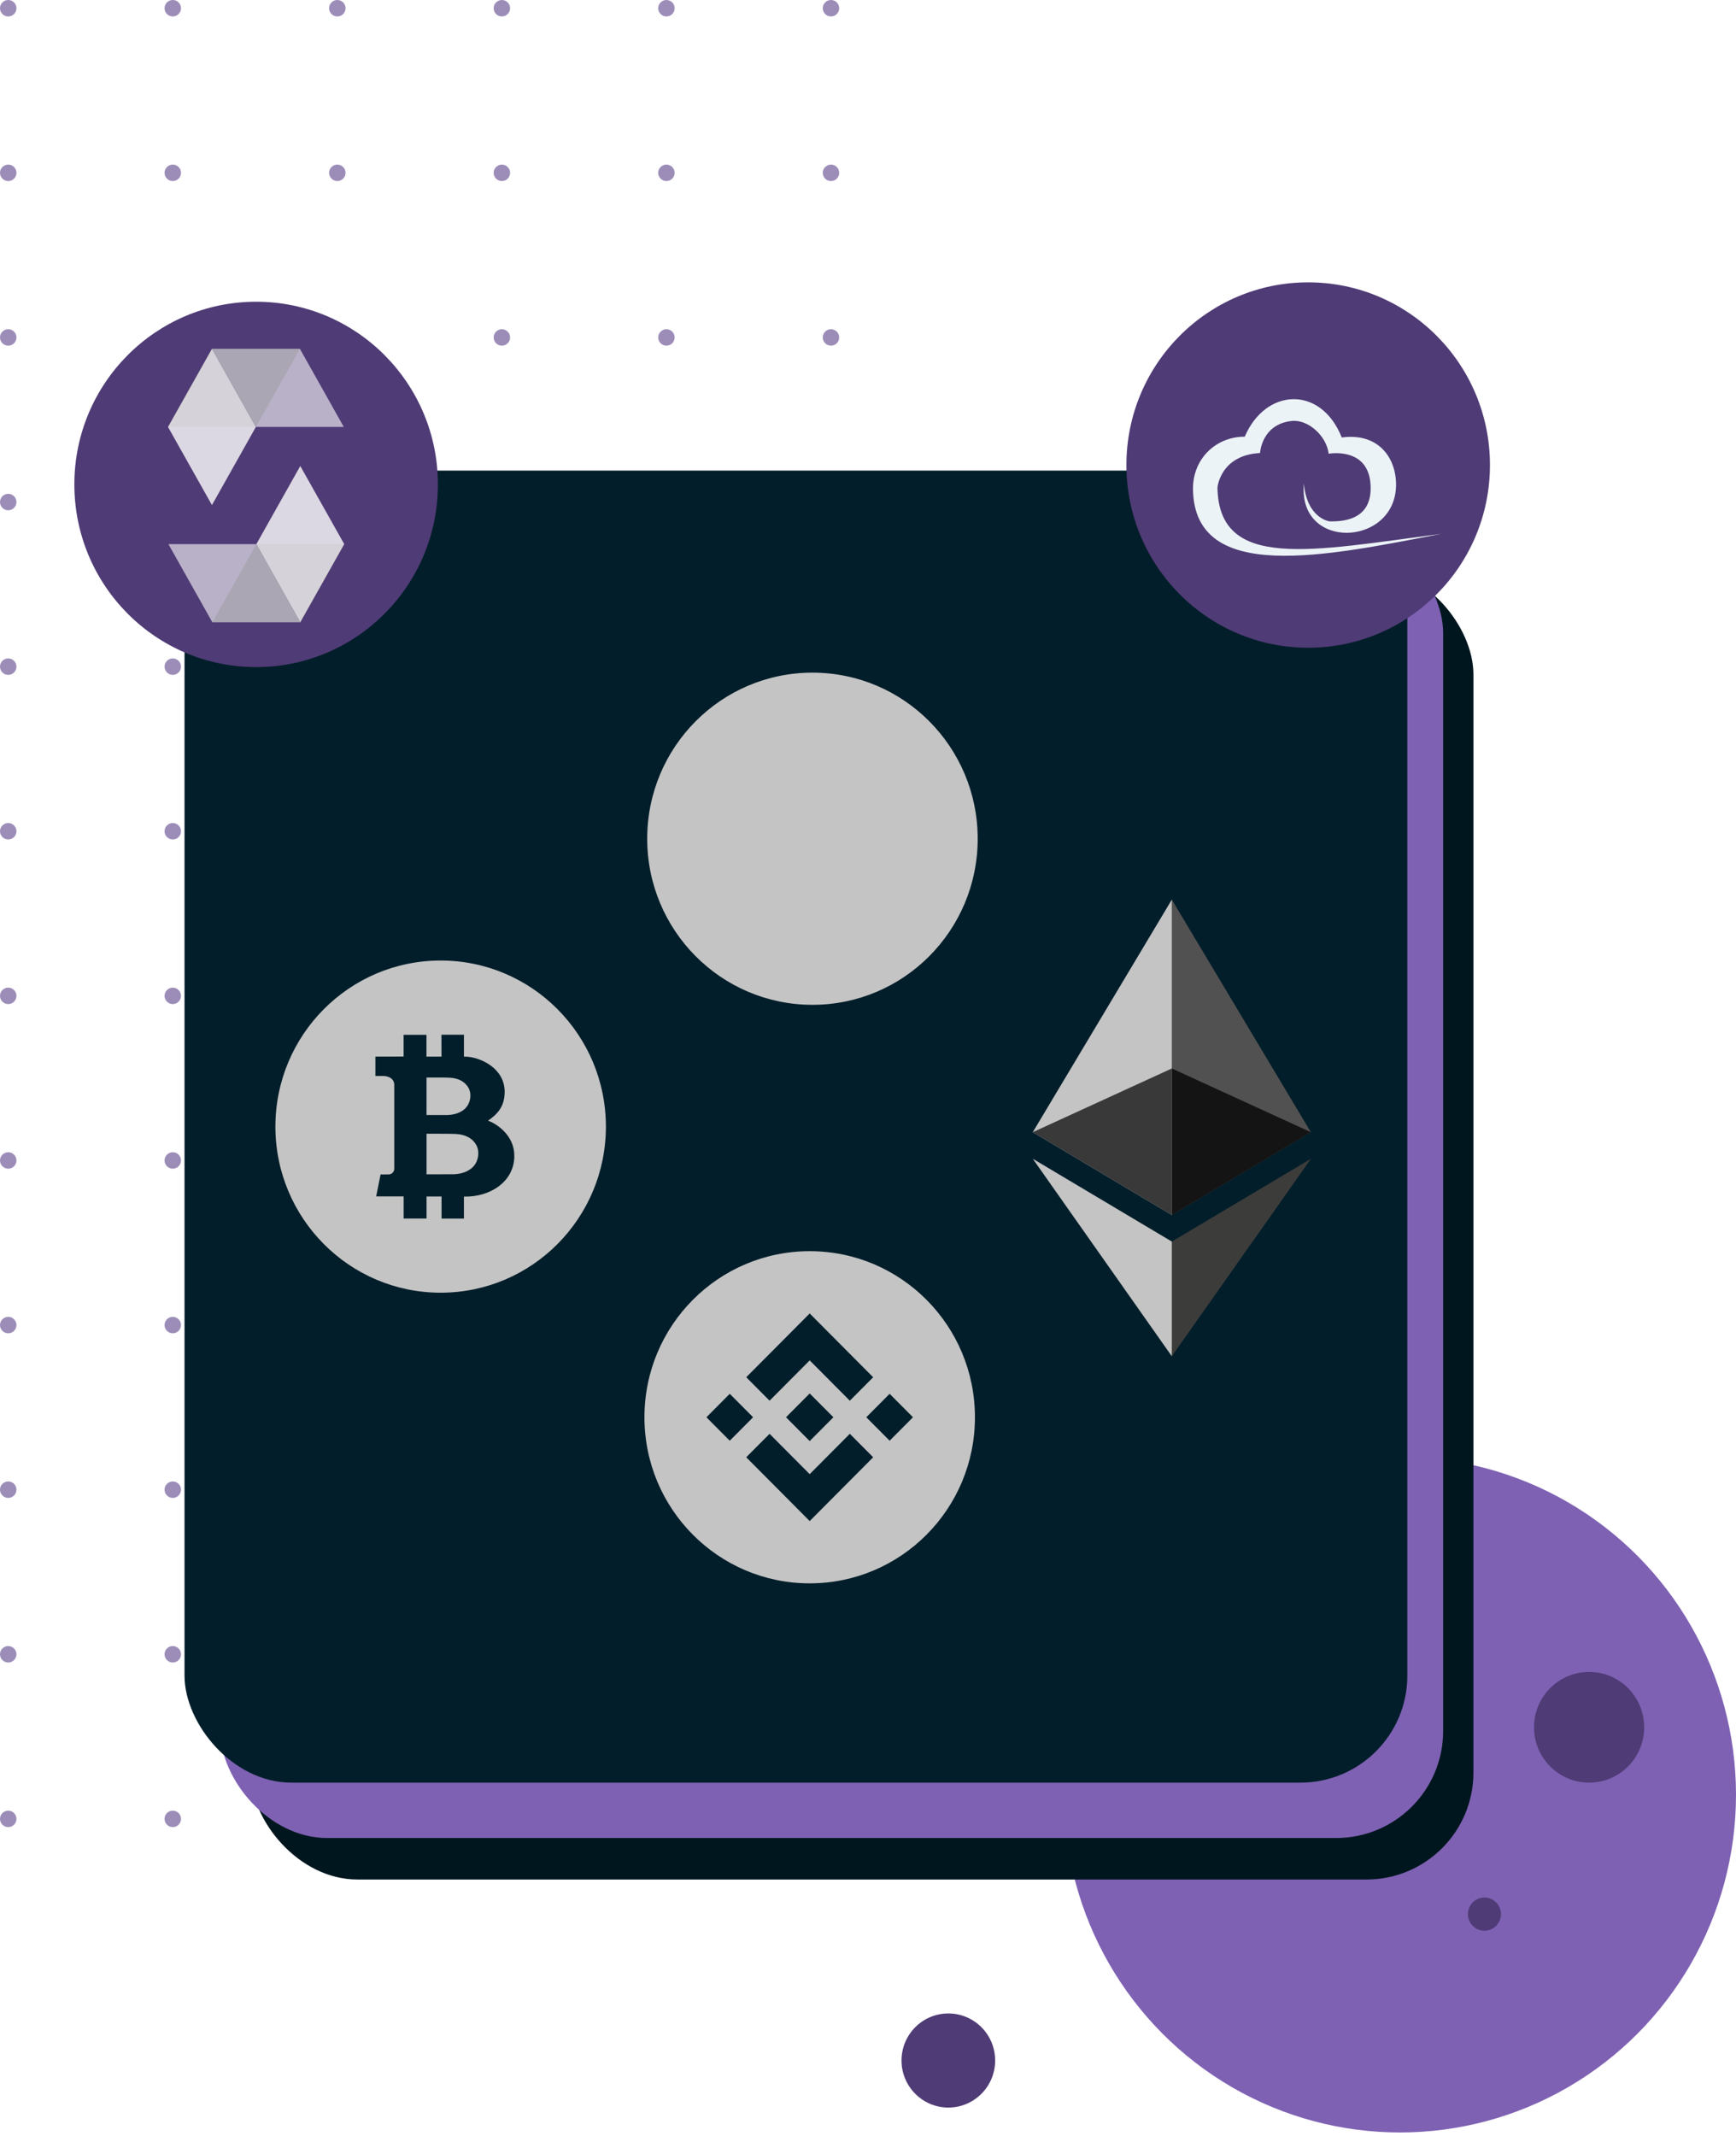 <svg width="422" height="519" viewBox="0 0 422 519" fill="none" xmlns="http://www.w3.org/2000/svg">
<circle cx="2" cy="2" r="2" fill="#9C8DB8"/>
<circle cx="42" cy="2" r="2" fill="#9C8DB8"/>
<circle cx="82" cy="2" r="2" fill="#9C8DB8"/>
<circle cx="122" cy="2" r="2" fill="#9C8DB8"/>
<circle cx="162" cy="2" r="2" fill="#9C8DB8"/>
<circle cx="202" cy="2" r="2" fill="#9C8DB8"/>
<circle cx="2" cy="42" r="2" fill="#9C8DB8"/>
<circle cx="42" cy="42" r="2" fill="#9C8DB8"/>
<circle cx="82" cy="42" r="2" fill="#9C8DB8"/>
<circle cx="122" cy="42" r="2" fill="#9C8DB8"/>
<circle cx="162" cy="42" r="2" fill="#9C8DB8"/>
<circle cx="202" cy="42" r="2" fill="#9C8DB8"/>
<circle cx="2" cy="82" r="2" fill="#9C8DB8"/>
<circle cx="42" cy="82" r="2" fill="#9C8DB8"/>
<circle cx="82" cy="82" r="2" fill="#9C8DB8"/>
<circle cx="122" cy="82" r="2" fill="#9C8DB8"/>
<circle cx="162" cy="82" r="2" fill="#9C8DB8"/>
<circle cx="202" cy="82" r="2" fill="#9C8DB8"/>
<circle cx="2" cy="122" r="2" fill="#9C8DB8"/>
<circle cx="42" cy="122" r="2" fill="#9C8DB8"/>
<circle cx="82" cy="122" r="2" fill="#9C8DB8"/>
<circle cx="122" cy="122" r="2" fill="#9C8DB8"/>
<circle cx="162" cy="122" r="2" fill="#9C8DB8"/>
<circle cx="202" cy="122" r="2" fill="#9C8DB8"/>
<circle cx="2" cy="162" r="2" fill="#9C8DB8"/>
<circle cx="42" cy="162" r="2" fill="#9C8DB8"/>
<circle cx="82" cy="162" r="2" fill="#9C8DB8"/>
<circle cx="122" cy="162" r="2" fill="#9C8DB8"/>
<circle cx="162" cy="162" r="2" fill="#9C8DB8"/>
<circle cx="202" cy="162" r="2" fill="#9C8DB8"/>
<circle cx="2" cy="202" r="2" fill="#9C8DB8"/>
<circle cx="42" cy="202" r="2" fill="#9C8DB8"/>
<circle cx="82" cy="202" r="2" fill="#9C8DB8"/>
<circle cx="122" cy="202" r="2" fill="#9C8DB8"/>
<circle cx="162" cy="202" r="2" fill="#9C8DB8"/>
<circle cx="202" cy="202" r="2" fill="#9C8DB8"/>
<circle cx="2" cy="242" r="2" fill="#9C8DB8"/>
<circle cx="42" cy="242" r="2" fill="#9C8DB8"/>
<circle cx="82" cy="242" r="2" fill="#9C8DB8"/>
<circle cx="122" cy="242" r="2" fill="#9C8DB8"/>
<circle cx="162" cy="242" r="2" fill="#9C8DB8"/>
<circle cx="202" cy="242" r="2" fill="#9C8DB8"/>
<circle cx="2" cy="282" r="2" fill="#9C8DB8"/>
<circle cx="42" cy="282" r="2" fill="#9C8DB8"/>
<circle cx="82" cy="282" r="2" fill="#9C8DB8"/>
<circle cx="122" cy="282" r="2" fill="#9C8DB8"/>
<circle cx="162" cy="282" r="2" fill="#9C8DB8"/>
<circle cx="202" cy="282" r="2" fill="#9C8DB8"/>
<circle cx="2" cy="322" r="2" fill="#9C8DB8"/>
<circle cx="42" cy="322" r="2" fill="#9C8DB8"/>
<circle cx="82" cy="322" r="2" fill="#9C8DB8"/>
<circle cx="122" cy="322" r="2" fill="#9C8DB8"/>
<circle cx="162" cy="322" r="2" fill="#9C8DB8"/>
<circle cx="202" cy="322" r="2" fill="#9C8DB8"/>
<circle cx="2" cy="362" r="2" fill="#9C8DB8"/>
<circle cx="42" cy="362" r="2" fill="#9C8DB8"/>
<circle cx="82" cy="362" r="2" fill="#9C8DB8"/>
<circle cx="122" cy="362" r="2" fill="#9C8DB8"/>
<circle cx="162" cy="362" r="2" fill="#9C8DB8"/>
<circle cx="202" cy="362" r="2" fill="#9C8DB8"/>
<circle cx="2" cy="402" r="2" fill="#9C8DB8"/>
<circle cx="42" cy="402" r="2" fill="#9C8DB8"/>
<circle cx="82" cy="402" r="2" fill="#9C8DB8"/>
<circle cx="122" cy="402" r="2" fill="#9C8DB8"/>
<circle cx="162" cy="402" r="2" fill="#9C8DB8"/>
<circle cx="202" cy="402" r="2" fill="#9C8DB8"/>
<circle cx="2" cy="442" r="2" fill="#9C8DB8"/>
<circle cx="42" cy="442" r="2" fill="#9C8DB8"/>
<circle cx="82" cy="442" r="2" fill="#9C8DB8"/>
<circle cx="122" cy="442" r="2" fill="#9C8DB8"/>
<circle cx="162" cy="442" r="2" fill="#9C8DB8"/>
<circle cx="202" cy="442" r="2" fill="#9C8DB8"/>
<ellipse cx="340.323" cy="436.138" rx="81.677" ry="82.065" fill="#7E61B3"/>
<ellipse cx="230.529" cy="500.714" rx="11.381" ry="11.435" fill="#4F3B75"/>
<rect x="60.923" y="137.896" width="297.249" height="318.842" rx="26" fill="#00161F"/>
<rect x="53.559" y="127.806" width="297.249" height="318.842" rx="26" fill="#7E61B3"/>
<rect x="44.855" y="114.353" width="297.249" height="318.842" rx="26" fill="#021E2A"/>
<ellipse cx="62.262" cy="117.716" rx="44.186" ry="44.396" fill="#4F3B75"/>
<ellipse cx="197.497" cy="203.817" rx="40.169" ry="40.36" fill="#C4C4C4"/>
<ellipse cx="318.003" cy="113.007" rx="44.186" ry="44.396" fill="#4F3B75"/>
<ellipse cx="386.29" cy="419.741" rx="13.39" ry="13.453" fill="#4F3B75"/>
<path d="M364.867 465.146C364.867 467.375 363.068 469.182 360.85 469.182C358.631 469.182 356.833 467.375 356.833 465.146C356.833 462.917 358.631 461.11 360.85 461.11C363.068 461.11 364.867 462.917 364.867 465.146Z" fill="#4F3B75"/>
<g clip-path="url(#clip0_17_161)">
<path opacity="0.45" d="M72.892 84.755L62.202 103.748H40.838L51.52 84.755H72.892Z" fill="black"/>
<path opacity="0.6" d="M62.202 103.748H83.574L72.892 84.755H51.52L62.202 103.748Z" fill="white"/>
<path opacity="0.8" d="M51.52 122.734L62.202 103.748L51.52 84.755L40.838 103.748L51.52 122.734Z" fill="white"/>
<path opacity="0.45" d="M51.624 151.224L62.313 132.23H83.685L72.995 151.224H51.624Z" fill="black"/>
<path opacity="0.6" d="M62.313 132.23H40.942L51.624 151.224H72.995L62.313 132.23Z" fill="white"/>
<path opacity="0.8" d="M72.995 113.245L62.313 132.231L72.996 151.224L83.685 132.231L72.995 113.245Z" fill="white"/>
</g>
<g clip-path="url(#clip1_17_161)">
<path d="M284.854 218.615L284.115 221.144V294.516L284.854 295.259L318.652 275.127L284.854 218.615Z" fill="#525151"/>
<path d="M284.854 218.615L251.055 275.127L284.854 295.259V259.646V218.615Z" fill="#C4C4C4"/>
<path d="M284.854 301.707L284.438 302.218V328.355L284.854 329.58L318.673 281.586L284.854 301.707Z" fill="#3C3C3B"/>
<path d="M284.854 329.579V301.707L251.055 281.585L284.854 329.579Z" fill="#C4C4C4"/>
<path d="M284.854 295.259L318.652 275.127L284.854 259.646V295.259Z" fill="#141414"/>
<path d="M251.055 275.127L284.853 295.259V259.646L251.055 275.127Z" fill="#393939"/>
</g>
<g clip-path="url(#clip2_17_161)">
<path d="M196.827 384.763C174.642 384.763 156.658 366.694 156.658 344.403C156.658 322.112 174.642 304.043 196.827 304.043C219.013 304.043 236.996 322.112 236.996 344.403C236.996 366.694 219.013 384.763 196.827 384.763ZM187.076 340.377L196.827 330.58L206.583 340.382L212.257 334.682L196.827 319.178L181.402 334.677L187.076 340.377ZM171.722 344.403L177.396 350.104L183.069 344.403L177.396 338.702L171.722 344.403ZM187.076 348.429L181.395 354.122L181.402 354.13L196.827 369.628L212.257 354.125V354.122L206.583 348.422L196.827 358.226L187.076 348.429ZM210.585 344.403L216.259 350.104L221.933 344.403L216.259 338.702L210.585 344.403ZM202.581 344.398H202.584L196.827 338.617L192.572 342.89L192.082 343.382L191.076 344.396L191.066 344.403L191.076 344.411L196.825 350.19L202.584 344.406L202.586 344.403L202.581 344.401V344.398Z" fill="#C4C4C4"/>
</g>
<g clip-path="url(#clip3_17_161)">
<path d="M115.981 281.923L115.991 281.909C115.681 282.806 115.098 283.582 114.324 284.126C113.423 284.762 112.158 285.263 110.347 285.35L103.686 285.364V275.509C104.65 275.536 108.924 275.465 110.779 275.56C113.196 275.677 114.699 276.639 115.499 277.806C116.376 278.987 116.48 280.564 115.981 281.923V281.923ZM108.854 270.955C110.538 270.874 111.706 270.41 112.54 269.825C113.256 269.334 113.795 268.591 114.079 267.77C114.528 266.509 114.438 265.046 113.624 263.953C112.878 262.88 111.489 261.989 109.252 261.881C107.595 261.794 104.523 261.871 103.682 261.847V270.959C103.766 270.972 108.834 270.955 108.854 270.955V270.955ZM147.286 273.774C147.286 296.062 129.3 314.133 107.117 314.133C84.934 314.133 66.948 296.062 66.948 273.774C66.948 251.485 84.934 233.414 107.117 233.414C129.3 233.414 147.286 251.485 147.286 273.774ZM125.025 280.978C125.099 276.01 120.875 273.135 118.639 272.327C121.032 270.676 122.676 268.819 122.676 265.315C122.676 259.749 117.166 257.142 113.815 256.809C113.54 256.779 112.777 256.765 112.777 256.765V251.445H107.311L107.324 256.769H103.669V251.465H98.112V256.742C97.135 256.765 91.254 256.762 91.254 256.762V261.474H93.165C95.177 261.528 95.916 262.692 95.836 263.751V284.069C95.824 284.402 95.691 284.72 95.462 284.962C95.234 285.204 94.925 285.354 94.594 285.384C93.761 285.421 92.516 285.384 92.516 285.384L91.444 290.725H98.126V296.106H103.686V290.755H107.338V296.116H112.774V290.775C119.131 290.943 124.969 287.173 125.025 280.978Z" fill="#C4C4C4"/>
</g>
<g clip-path="url(#clip4_17_161)" filter="url(#filter0_d_17_161)">
<path d="M350.38 125.723C318.813 129.848 296.282 134.803 295.948 114.465C295.948 114.465 296.637 106.584 306.303 106.088C306.303 106.088 306.629 99.088 314.013 98.296C317.983 97.866 322.494 101.955 322.983 106.258C322.983 106.258 332.752 104.451 333.174 113.976C333.322 117.294 332.574 122.938 323.153 122.693C323.153 122.693 317.702 121.953 316.961 113.524C315.428 129.841 339.018 128.893 339.359 114.072C339.507 107.665 335.404 101.073 326.16 102.31C321.094 89.564 307.606 90.297 302.585 102.118C295.408 102.118 289.919 107.643 290.001 114.857C290.275 138.077 322.59 131.078 350.38 125.723Z" fill="#EBF3F7"/>
</g>
<defs>
<filter id="filter0_d_17_161" x="286" y="93" width="68.38" height="46.209" filterUnits="userSpaceOnUse" color-interpolation-filters="sRGB">
<feFlood flood-opacity="0" result="BackgroundImageFix"/>
<feColorMatrix in="SourceAlpha" type="matrix" values="0 0 0 0 0 0 0 0 0 0 0 0 0 0 0 0 0 0 127 0" result="hardAlpha"/>
<feOffset dy="4"/>
<feGaussianBlur stdDeviation="2"/>
<feComposite in2="hardAlpha" operator="out"/>
<feColorMatrix type="matrix" values="0 0 0 0 0 0 0 0 0 0 0 0 0 0 0 0 0 0 0.25 0"/>
<feBlend mode="normal" in2="BackgroundImageFix" result="effect1_dropShadow_17_161"/>
<feBlend mode="normal" in="SourceGraphic" in2="effect1_dropShadow_17_161" result="shape"/>
</filter>
<clipPath id="clip0_17_161">
<rect width="42.847" height="66.594" fill="white" transform="translate(40.838 84.755)"/>
</clipPath>
<clipPath id="clip1_17_161">
<rect width="67.618" height="110.989" fill="white" transform="translate(251.055 218.615)"/>
</clipPath>
<clipPath id="clip2_17_161">
<rect width="80.338" height="80.719" fill="white" transform="translate(156.658 304.043)"/>
</clipPath>
<clipPath id="clip3_17_161">
<rect width="80.338" height="80.719" fill="white" transform="translate(66.948 233.414)"/>
</clipPath>
<clipPath id="clip4_17_161">
<rect width="60.38" height="38.209" fill="white" transform="translate(290 93)"/>
</clipPath>
</defs>
</svg>
